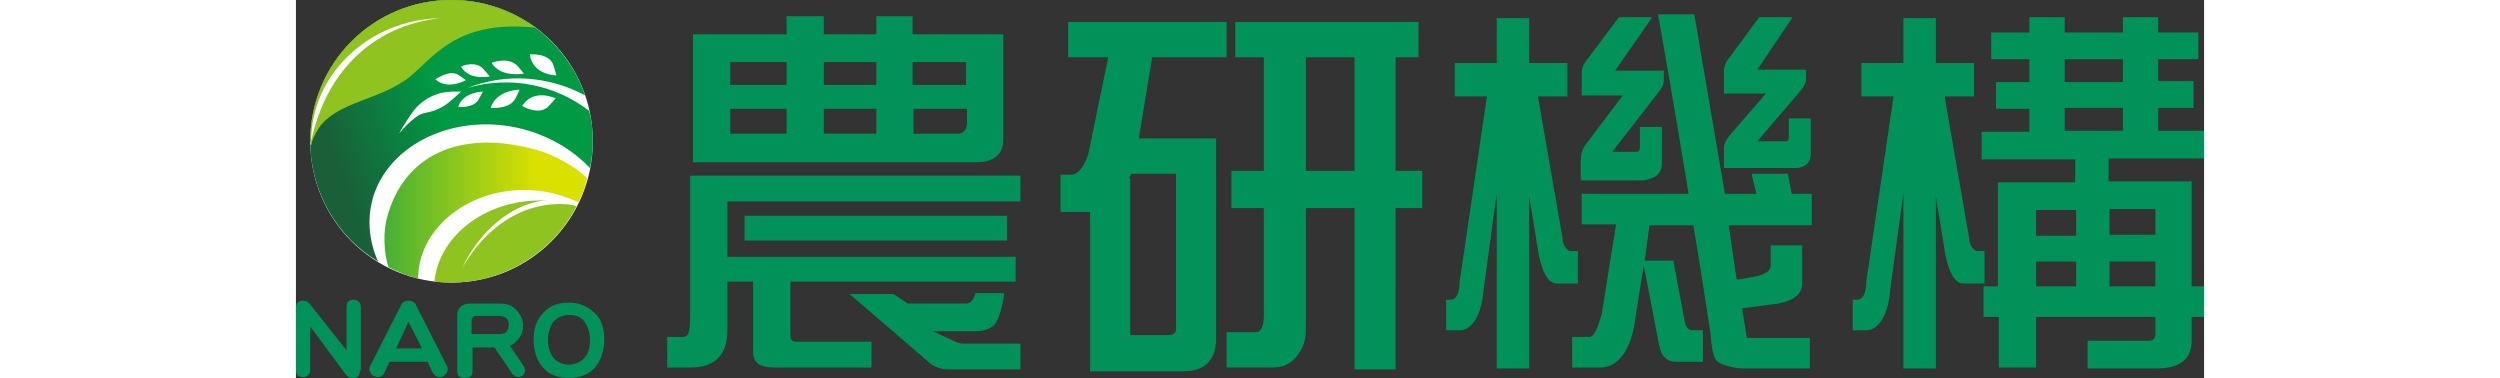 <?xml version="1.0" encoding="UTF-8"?> <svg xmlns="http://www.w3.org/2000/svg" viewBox="9.2 10.8 199.9 39.6" width="2500" height="378"><rect x="9.2" y="10.8" width="199.9" height="39.6" fill="#333333" stroke="none"/><linearGradient id="a" gradientUnits="userSpaceOnUse" x1="18.432" x2="39.728" y1="32.873" y2="32.873"><stop offset="0" stop-color="#45b035"></stop><stop offset=".75" stop-color="#dae000"></stop></linearGradient><linearGradient id="b" gradientUnits="userSpaceOnUse" x1="10.655" x2="38.436" y1="28.041" y2="17.93"><stop offset=".094" stop-color="#196039"></stop><stop offset=".5" stop-color="#094"></stop></linearGradient><path d="M40.3 25.6c0 8.2-6.6 14.8-14.8 14.8s-14.8-6.6-14.8-14.8 6.6-14.8 14.8-14.8 14.8 6.6 14.8 14.8z" fill="#fff"></path><path d="M33.1 30.7c2.1 0 4 .5 5.7 1.3.4-.8.7-1.6.9-2.5-.9-1.1-3.7-2.6-5.3-3-8.3-2.3-13.9.8-15.6 6.9-.5 1.6-.4 3.9.1 5.4 1 .5 2 .9 3.1 1.2 0-5.1 5-9.3 11.1-9.3z" fill="url(#a)"></path><path d="M34.8 31.8c-5.8 0-10.6 3.7-11.1 8.5.6.1 1.2.1 1.8.1 5.7 0 10.7-3.3 13.1-8-1.2-.4-2.5-.6-3.8-.6z" fill="#8fc31f"></path><path d="M40 28.4c.2-.9.3-1.9.3-2.8 0-1.1-.1-2.2-.4-3.2-3.5-2.7-8.2-3.7-12.7-2.4 4.1-1.6 8.6-1.2 12.3.8-2-5.8-7.5-10-14-10-8.2 0-14.8 6.6-14.8 14.8 0 5.3 2.8 10 7.1 12.6-1-2.3-1.2-4.7-.4-7.1 2-5.7 9.3-8.7 16.2-6.6 2.6.8 4.8 2.2 6.4 3.9zm-3.8-10.7c.4 1.4.3 1 .3 1s-2.5 0-2.8-2.2c0 0 2.1-.2 2.5 1.2zm-3.7.1c.9 1.1.6.7.6.7s-2.4.5-3.4-1.1c.1-.1 1.9-.7 2.8.4zm-3.6.3c.8.9.6.7.6.7s-2.1.5-3-1c0-.1 1.6-.7 2.4.3zm-2.6.6c1 .7.7.5.7.5s-1.9 1.1-3.2-.1c.1 0 1.5-1.1 2.5-.4zm-4.7 4.5c-1 .8-1.6 1.6-1.6 1.6s.8-1.5 1.7-2.6c.5-.6 1.3-1.2 2.2-1.5.9-.4 2.6-.3 2.6-.3s-1.4 1.3-1.8 1.5c-1.7 1-2 .4-3.1 1.3zm6.8-2.1c-.5 1.1-2.2.9-2.2.9.5-1.6 2.6-1.6 2.6-1.6s.2-.4-.4.7zm3.8 0c-.6 1.2-2.6 1-2.6 1 .6-1.9 3-1.9 3-1.9s.2-.3-.4.9zm3.5.8c-1 1.1-2.8 0-2.8 0 1.2-1.9 3.5-.8 3.5-.8s.3-.3-.7.8z" fill="url(#b)"></path><path d="M34.3 13.7c-2.5-1.8-5.5-2.9-8.8-2.9-8.2 0-14.8 6.6-14.8 14.8v.5c.4-1.1.9-2.1 1.6-2.7 2.2-2 5.7-2.3 8.5-4.3 2.7-2 4.9-6.3 13.5-5.4z" fill="#8fc31f"></path><path d="M10.8 25.6c1.5-7.2 6.4-12.1 13.5-12.9-7.5.2-13.5 5.9-13.5 12.9v.4c-.1-.1-.1-.2 0-.4zM38.4 32.3c-4.5-.7-8.9 1.6-11.8 6.6 2.6-5.5 7.9-8.4 11.8-6.6.1 0 .2.1.3.1-.2-.1-.2-.1-.3-.1z" fill="#fff"></path><g fill="#009259"><path d="M15.9 49.6c0 .5-.2.8-.7.8-.3 0-.6-.1-.8-.4l-3.7-5v4.5c0 .5-.3.8-.8.8s-.7-.3-.7-.8v-6.4c0-.5.2-.8.7-.8.3 0 .6.1.8.4l3.8 4.8V43c0-.5.2-.8.7-.8s.8.3.8.8v6.6zM25.1 49.5c0 .2-.1.4-.3.6s-.4.2-.6.2c-.3 0-.5-.2-.7-.5l-.5-1.1h-4l-.5 1.1c-.1.3-.4.5-.7.5-.2 0-.4-.1-.6-.2-.2-.2-.3-.4-.3-.6 0-.1 0-.3.1-.4l3.2-6.3c.1-.3.4-.5.8-.5s.7.2.8.5l3.2 6.3c.1.1.1.3.1.4zm-2.7-2.2L21 44.5l-1.3 2.8zM33.2 49.6c0 .2-.1.4-.2.5-.2.1-.3.2-.5.2s-.4-.1-.6-.3L30 47.2h-2.3v2.5c0 .5-.3.7-.8.7s-.8-.2-.8-.7v-5.9c0-.4.1-.6.4-.9.2-.2.6-.3.9-.3h3.2c.7 0 1.3.2 1.7.7.4.4.7 1 .7 1.6 0 .5-.1.9-.4 1.3s-.6.7-1 .8l1.5 2.2c0 .1.1.3.1.4zm-1.7-4.8c0-.3-.1-.5-.3-.7-.2-.1-.4-.2-.8-.2H28c-.2 0-.4.2-.4.5v1.4h2.9c.3 0 .6-.1.7-.2.2-.2.3-.4.3-.8zM41.5 46.3c0 1.2-.3 2.2-.9 2.9-.6.8-1.6 1.2-2.8 1.2s-2.2-.4-2.8-1.2c-.6-.7-.9-1.7-.9-2.8 0-1.2.3-2.1 1-2.8.7-.8 1.6-1.1 2.7-1.1s2 .4 2.7 1.1c.7.6 1 1.6 1 2.7zm-1.5.1c0-.7-.2-1.3-.5-1.8-.4-.6-.9-.8-1.7-.8-.7 0-1.3.3-1.7.8-.3.5-.5 1.1-.5 1.8s.2 1.3.5 1.8c.4.5 1 .8 1.7.8s1.3-.3 1.7-.8.5-1.1.5-1.8zM78.5 24.8h-4.6v-2.6h5.6v1.6c-.1.7-.4 1-1 1zM50.8 14.4v13.4h29.6c1.9 0 2.9-.8 2.9-2.4v-11h-9.5v-1.9H70v1.9h-5.5v-1.9h-3.9v1.9zM70 24.8h-5.5v-2.6H70zm-9.4 0h-5.9v-2.6h5.9zm-5.9-5.1v-2.4h5.9v2.4zm9.8-2.4H70v2.4h-5.5zm9.3 0h5.6v2.4h-5.6zm11.3 11.9H50.5v14.7c0 2-.3 2.2-.8 2.2h-1.6v3.2h2.4c2.6 0 3.9-1.3 3.9-3.9v-5.1h2.7v7.4c0 1.1.7 1.6 2.3 1.6h10.1v-2.7h-7.9c-.4 0-.6-.2-.6-.7v-5.6h23.6v-2.6H54.4v-5.8h30.7zm-1.5 4.2H56.2V36h27.5v-2.6zm-11.8 8.2h-4.6l8.6 7.4c.5.3 1.1.5 1.8.5h7.5v-2.7h-5.9c-.4 0-.8-.1-1.1-.3l-2.2-1h4.5c.8 0 1.4-.2 1.9-.6s1-2.3 1.1-3.4h-3c-.2.7-.5 1.1-1 1.1h-6.1zM96.5 29.5c0-.1.1-.3.2-.5h4.7v16.3c0 .4-.3.6-.8.6h-4V29.5zm10.1-16.4H90.1v3.7h4.2L92.2 27c-.5 1.4-1.1 2.1-1.8 2.1h-1.1V33h3.1v16.7h9.8c2.2 0 3.4-1.2 3.4-3.4v-21h-8.1l1.4-8.5h7.8v-3.7zm20.3 0h-19.3v3.7h3v11.9h-3.4v3.9h3.4v11.2c0 1.2-.3 1.8-.8 1.8h-3.1v3.7h4.7c1.1 0 1.9-.3 2.5-1 .7-.8 1.1-1.7 1.1-2.9V32.6h5.1v16.9h4.3V32.6h2.8v-3.9h-2.8V16.8h2.4v-3.7zm-6.8 15.6H115V16.8h5.1zM152.3 27.9v-3.8H150v2.1c0 .3-.1.5-.3.5h-2.6l4.9-6.3c.3-.4.5-.7.5-1.1v-1.1h-5.1l3.9-5.6h-3.5l-3.6 4.8c-.2.3-.3.7-.3 1v2.4h4.3l-4 5.3c-.3.5-.4 1-.4 1.5v2.1h6.6c1.2-.2 1.9-.7 1.9-1.8zM167.9 26.9v-3.7h-2.3v1.9c0 .3-.1.5-.3.5h-3l4.7-5.5c.2-.3.4-.7.4-.9v-1.1h-5.1l3.7-5.5h-3.5l-3.4 4.6c-.2.4-.3.7-.3 1v2.4h4.4l-3.9 4.5c-.3.4-.5.8-.5 1.2v2.1h7.1c1.2.1 2-.4 2-1.5z"></path><path d="M168 34.3v-3.2h-2.1l-.4-2.1h-3.8l.5 2.1h-3.3l-3.2-18.8h-3.8s1.7 9.6 3.2 18.8h-11.2v3.2h3.6l-1.5 9.4c-.4 1.4-.8 2.4-1.3 2.4h-1.8v3.2h2.9c1.9 0 3.1-1.7 3.6-4.4l1-6.3 1.6 8.3c.2 1.2.8 1.8 1.8 1.8h2.8v-3.3h-1.1c-.4 0-.7-.3-.8-.9l-1.2-6.4h-3l.5-3.7h4.6c1 6 1.8 11.4 1.8 11.4s.1 1.9.5 2.6c.4.8 2.7 1 2.7 1H167.8v-3.2h-6.6l-.5-3.1 3.8-.5c1.6-.3 2.5-1 2.5-2.1v-4h-3.3v2.1c0 .6-.6 1-1.8 1.2l-1.7.3-.1-.2-.8-5.5h8.7zM185 20.9h-4v28.5h-3.4V20.9h-4.4v-3.5h4.4v-4.7h3.4v4.7h4zm-6-.1l-2.8 20.5c-.1 1.4-.5 2.5-.9 3.1-.5.7-1 1-1.6 1h-1.4v-3.2h.5c.5 0 .9-.6.9-1.8l2.9-19.7h2.4zm2.9 0l2.6 15c0 .8.6 1.3.8 1.3h.8v3.4h-2.2c-.9 0-1.5-1.1-1.9-3l-2.7-16.6h2.6z"></path><path d="M142.4 20.9h-4v28.5H135V20.9h-4.4v-3.5h4.4v-4.7h3.4v4.7h4zm-6-.1l-2.8 20.5c-.1 1.4-.5 2.5-.9 3.1-.5.7-1 1-1.6 1h-1.4v-3.2h.5c.5 0 .9-.6.9-1.8l2.9-19.7h2.4zm2.9 0l2.6 15c0 .8.6 1.3.8 1.3h.8v3.4h-2.2c-.9 0-1.5-1.1-1.9-3l-2.7-16.6h2.6zM191.5 40.8v-2.6h4.2v2.6zm17-26.6h-4.2v-1.6h-3.7v1.6h-6.1v-1.6h-3.7v1.6h-4V17h4v2.4h-3.5v2.8h3.5v2.4h-5v2.9h9.8v2.4h-8.1v10.9H186V44h1.6v5.3h3.9V44H204v1.8c0 .4-.2.7-.7.7h-6.4v2.9h7.2c2.5 0 3.7-1 3.7-2.9V44h1.3v-3.2h-1.3v-11h-8.7v-2.4h10v-2.9h-4.8v-2.4h3.7v-2.8h-3.7V17h4.2zm-9.3 26.6v-2.6h4.8v2.6zm-4.7-16.3v-2.4h6.1v2.4zm6.1-5.1h-6.1V17h6.1zm-9.1 16.1v-2.7h4.2v2.7zm7.7-2.8h4.8v2.7h-4.8z"></path></g></svg> 